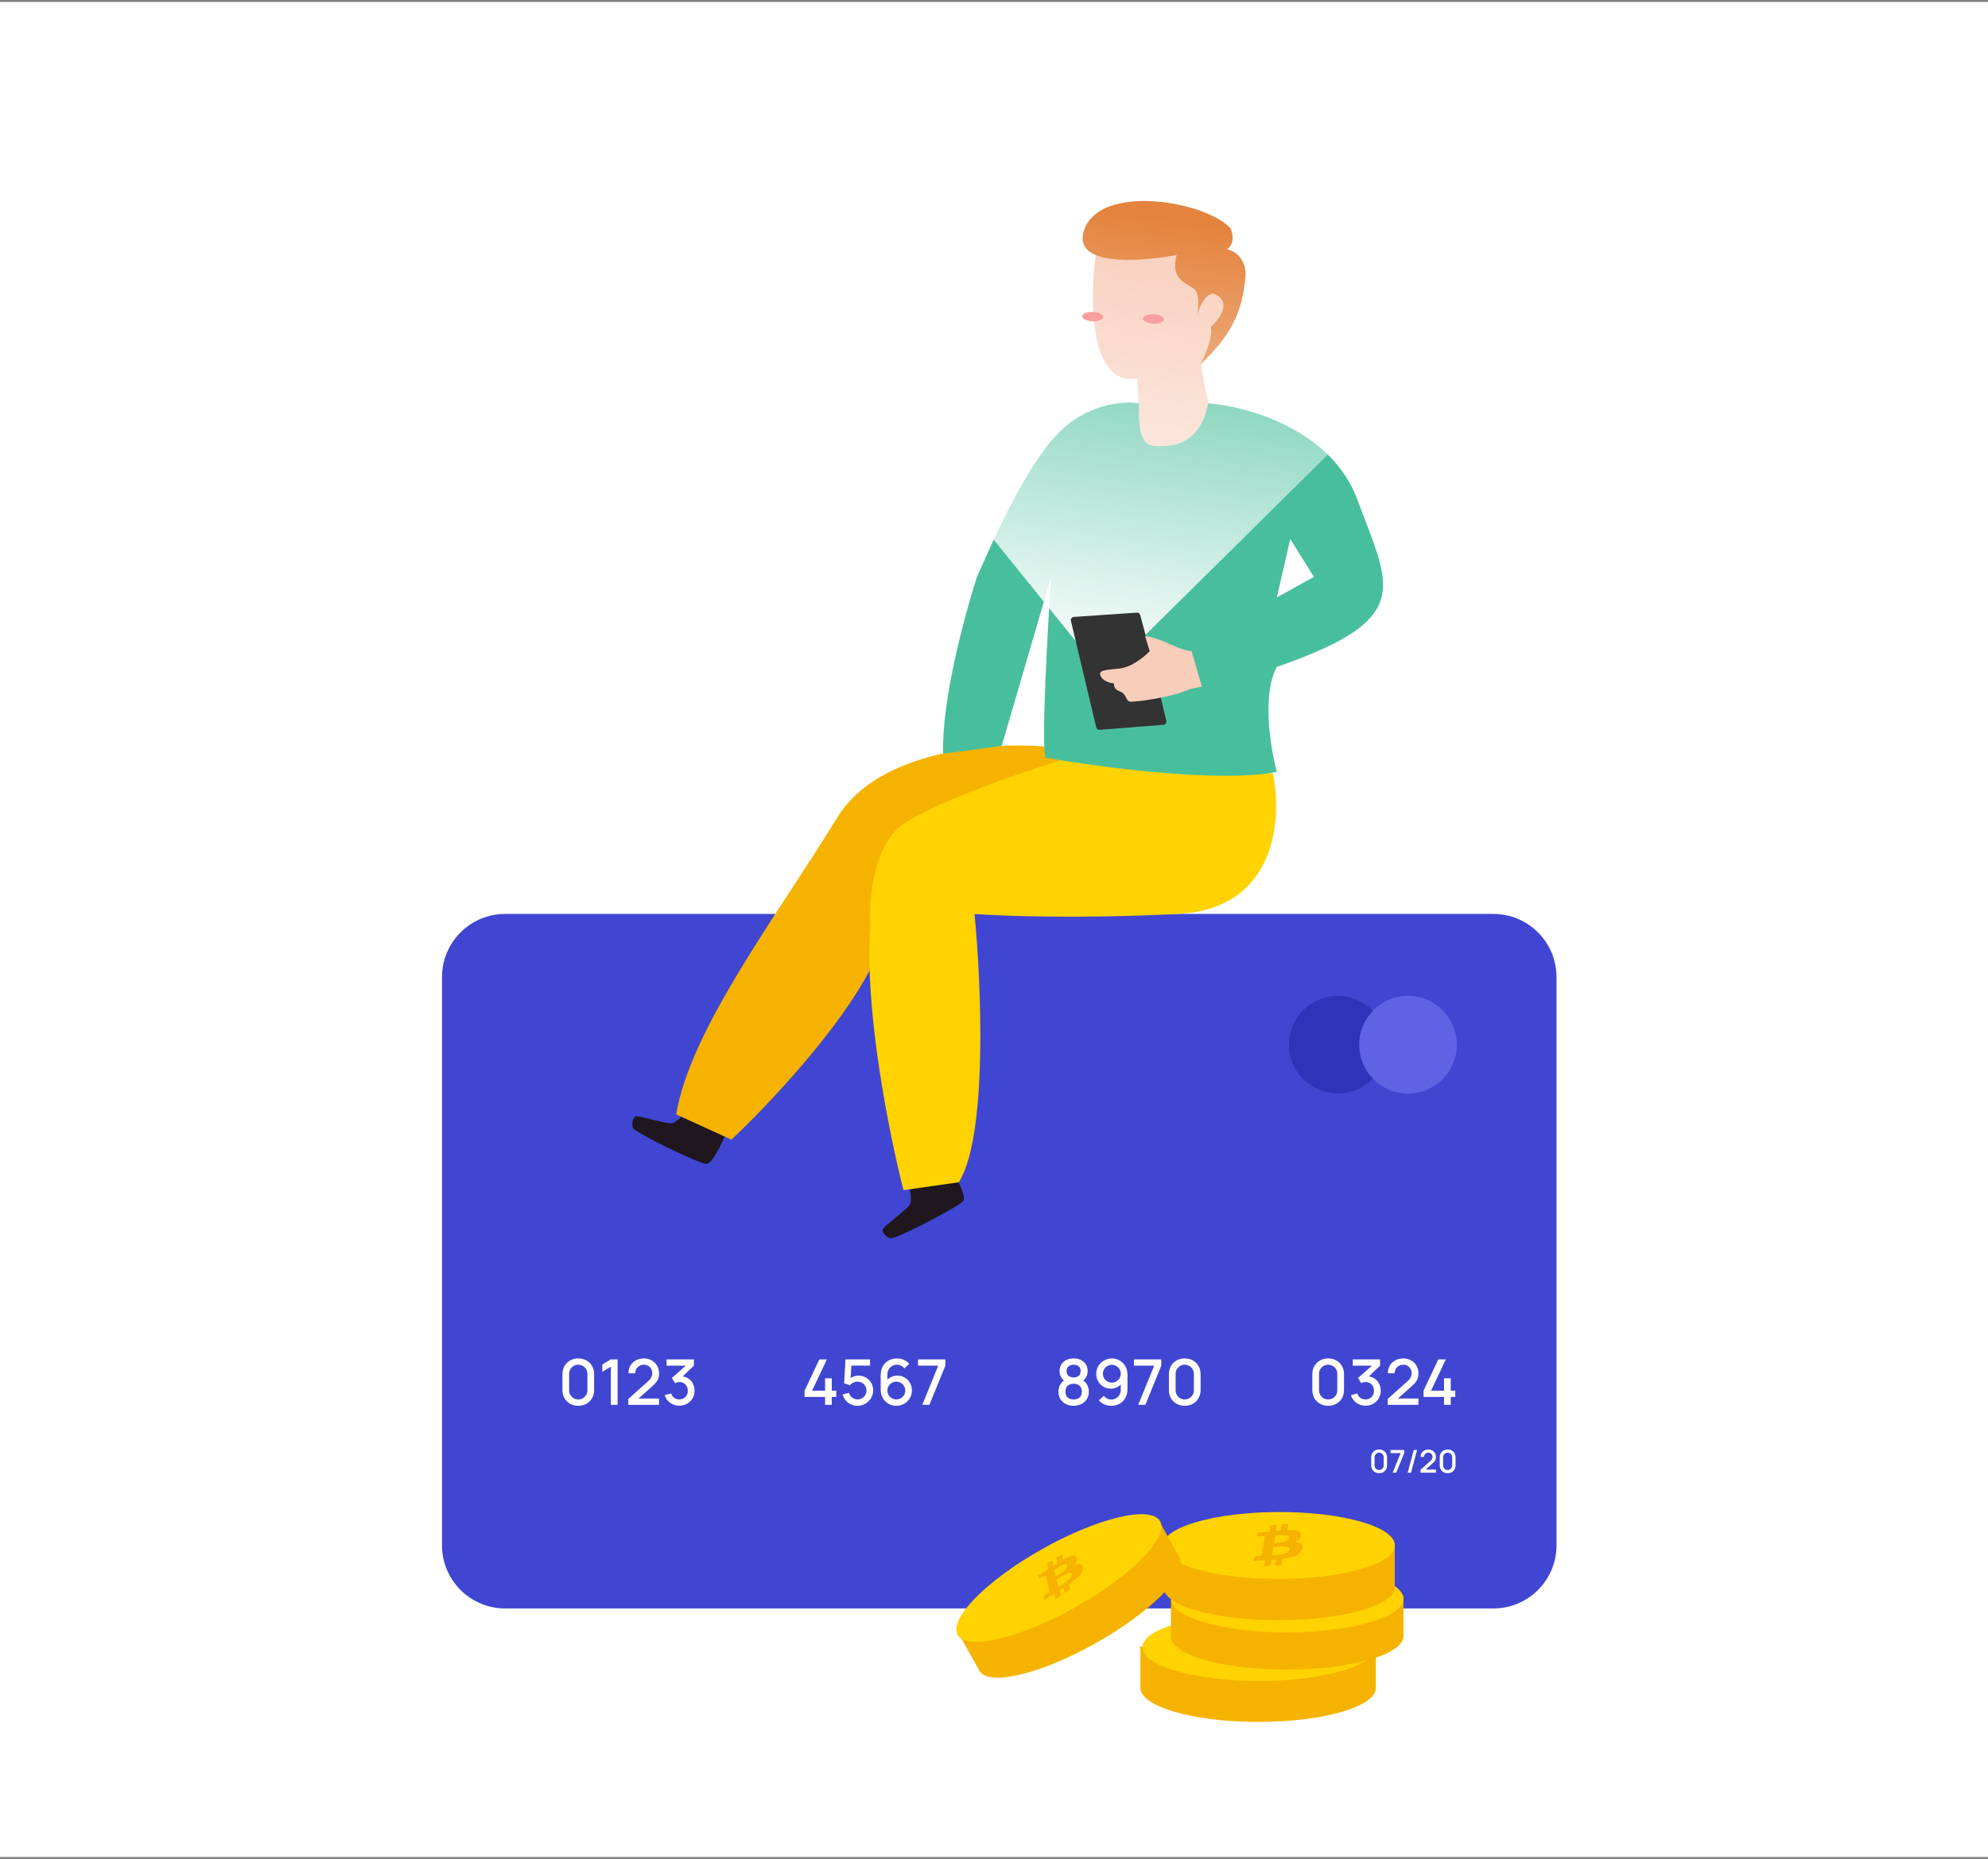 <svg width="509" height="476" viewBox="0 0 509 476" fill="none" xmlns="http://www.w3.org/2000/svg">
<rect x="0" y="0" width="509" height="476" fill="#808080" stroke="none"/>
<rect width="509" height="475" transform="translate(0 0.5)" fill="white"/>
<path d="M113.171 250.189C113.171 241.26 120.409 234.022 129.338 234.022H382.355C391.284 234.022 398.522 241.26 398.522 250.189V395.694C398.522 404.623 391.284 411.861 382.355 411.861H129.338C120.409 411.861 113.171 404.623 113.171 395.694V250.189Z" fill="#4046D2"/>
<path d="M355 267.5C355 274.404 349.404 280 342.5 280C335.596 280 330 274.404 330 267.5C330 260.596 335.596 255 342.5 255C349.404 255 355 260.596 355 267.5Z" fill="#2E34BA"/>
<path d="M373 267.5C373 274.404 367.404 280 360.5 280C353.596 280 348 274.404 348 267.5C348 260.596 353.596 255 360.5 255C367.404 255 373 260.596 373 267.5Z" fill="#5E63E3"/>
<path d="M148.058 359.965C147.266 359.965 146.565 359.792 145.956 359.447C145.347 359.097 144.868 358.617 144.517 358.009C144.172 357.4 144 356.699 144 355.907V351.897C144 351.105 144.172 350.405 144.517 349.796C144.868 349.187 145.347 348.71 145.956 348.365C146.565 348.015 147.266 347.839 148.058 347.839C148.85 347.839 149.551 348.015 150.16 348.365C150.769 348.71 151.246 349.187 151.591 349.796C151.941 350.405 152.116 351.105 152.116 351.897V355.907C152.116 356.699 151.941 357.4 151.591 358.009C151.246 358.617 150.769 359.097 150.16 359.447C149.551 359.792 148.85 359.965 148.058 359.965ZM148.058 358.348C148.489 358.348 148.88 358.246 149.23 358.041C149.586 357.831 149.869 357.55 150.079 357.2C150.289 356.844 150.394 356.448 150.394 356.012V351.776C150.394 351.345 150.289 350.954 150.079 350.604C149.869 350.248 149.586 349.968 149.23 349.763C148.88 349.553 148.489 349.448 148.058 349.448C147.627 349.448 147.233 349.553 146.878 349.763C146.527 349.968 146.247 350.248 146.037 350.604C145.827 350.954 145.722 351.345 145.722 351.776V356.012C145.722 356.448 145.827 356.844 146.037 357.2C146.247 357.55 146.527 357.831 146.878 358.041C147.233 358.246 147.627 358.348 148.058 358.348Z" fill="white"/>
<path d="M156.402 359.722V349.941L154.211 351.275V349.391L156.402 348.082H158.124V359.722H156.402Z" fill="white"/>
<path d="M160.87 359.714L160.878 358.211L165.947 353.668C166.356 353.307 166.634 352.962 166.779 352.633C166.93 352.304 167.006 351.975 167.006 351.647C167.006 351.232 166.914 350.86 166.731 350.531C166.547 350.197 166.294 349.933 165.971 349.739C165.648 349.545 165.276 349.448 164.855 349.448C164.424 349.448 164.039 349.55 163.699 349.755C163.365 349.955 163.104 350.221 162.915 350.555C162.727 350.89 162.635 351.251 162.64 351.639H160.911C160.911 350.884 161.08 350.224 161.42 349.658C161.765 349.087 162.236 348.642 162.834 348.324C163.433 348.001 164.117 347.839 164.888 347.839C165.621 347.839 166.278 348.006 166.86 348.341C167.442 348.669 167.9 349.122 168.234 349.699C168.574 350.275 168.744 350.933 168.744 351.671C168.744 352.205 168.673 352.657 168.533 353.029C168.393 353.401 168.183 353.746 167.903 354.064C167.623 354.382 167.272 354.727 166.852 355.098L162.939 358.591L162.754 358.106H168.744V359.714H160.87Z" fill="white"/>
<path d="M173.94 359.941C173.363 359.941 172.822 359.833 172.315 359.617C171.809 359.396 171.369 359.084 170.997 358.679C170.631 358.275 170.364 357.798 170.197 357.249L171.83 356.796C171.986 357.297 172.258 357.682 172.647 357.952C173.035 358.216 173.466 358.345 173.94 358.34C174.366 358.335 174.74 358.235 175.064 358.041C175.387 357.847 175.64 357.585 175.823 357.257C176.007 356.923 176.098 356.54 176.098 356.109C176.098 355.462 175.896 354.929 175.492 354.508C175.093 354.088 174.57 353.878 173.924 353.878C173.74 353.878 173.552 353.905 173.358 353.959C173.169 354.013 172.991 354.083 172.824 354.169L172.032 352.835L176.139 349.205L176.316 349.691H170.658V348.082H177.658V349.691L174.247 352.972L174.231 352.423C174.964 352.423 175.6 352.587 176.139 352.916C176.678 353.239 177.092 353.681 177.383 354.242C177.68 354.797 177.828 355.419 177.828 356.109C177.828 356.853 177.653 357.513 177.303 358.089C176.958 358.666 176.492 359.119 175.904 359.447C175.322 359.776 174.667 359.941 173.94 359.941Z" fill="white"/>
<path d="M211.254 359.722V357.693H206V356.093L209.783 348.082H211.715L207.932 356.093H211.254V352.94H212.968V356.093H214.124V357.693H212.968V359.722H211.254Z" fill="white"/>
<path d="M219.516 359.965C218.918 359.965 218.36 359.844 217.843 359.601C217.331 359.353 216.892 359.014 216.525 358.583C216.159 358.146 215.898 357.645 215.741 357.079L217.366 356.643C217.458 356.988 217.614 357.287 217.835 357.54C218.061 357.793 218.325 357.99 218.627 358.13C218.929 358.265 219.242 358.332 219.565 358.332C219.991 358.332 220.376 358.23 220.721 358.025C221.071 357.82 221.346 357.545 221.545 357.2C221.75 356.855 221.853 356.476 221.853 356.061C221.853 355.635 221.747 355.25 221.537 354.905C221.333 354.56 221.055 354.288 220.705 354.088C220.36 353.883 219.98 353.781 219.565 353.781C219.091 353.781 218.689 353.875 218.36 354.064C218.032 354.253 217.776 354.471 217.593 354.719L216.121 354.201L216.477 348.082H222.758V349.675H217.342L218.029 349.036L217.746 353.619L217.415 353.191C217.722 352.884 218.088 352.649 218.514 352.488C218.94 352.326 219.363 352.245 219.783 352.245C220.505 352.245 221.149 352.412 221.715 352.746C222.286 353.08 222.736 353.536 223.065 354.112C223.394 354.684 223.558 355.333 223.558 356.061C223.558 356.783 223.372 357.44 223 358.033C222.629 358.62 222.135 359.089 221.521 359.44C220.907 359.79 220.239 359.965 219.516 359.965Z" fill="white"/>
<path d="M229.492 359.965C228.737 359.965 228.058 359.787 227.455 359.431C226.851 359.07 226.371 358.577 226.016 357.952C225.665 357.327 225.49 356.616 225.49 355.818V352.108C225.49 351.262 225.665 350.518 226.016 349.877C226.371 349.235 226.862 348.737 227.487 348.381C228.117 348.025 228.842 347.848 229.661 347.848C230.276 347.848 230.852 347.964 231.391 348.195C231.93 348.427 232.396 348.772 232.79 349.23L231.553 350.386C231.332 350.1 231.055 349.874 230.72 349.707C230.392 349.534 230.039 349.448 229.661 349.448C229.176 349.448 228.751 349.564 228.384 349.796C228.018 350.022 227.729 350.321 227.519 350.693C227.315 351.065 227.212 351.464 227.212 351.889V354.024L226.881 353.652C227.215 353.215 227.63 352.87 228.126 352.617C228.621 352.364 229.152 352.237 229.718 352.237C230.44 352.237 231.084 352.407 231.65 352.746C232.221 353.08 232.669 353.536 232.992 354.112C233.321 354.689 233.485 355.338 233.485 356.061C233.485 356.788 233.302 357.448 232.935 358.041C232.574 358.628 232.089 359.097 231.48 359.448C230.877 359.793 230.214 359.965 229.492 359.965ZM229.492 358.34C229.912 358.34 230.295 358.238 230.64 358.033C230.984 357.828 231.259 357.553 231.464 357.208C231.669 356.864 231.771 356.481 231.771 356.061C231.771 355.64 231.669 355.258 231.464 354.913C231.265 354.568 230.993 354.293 230.648 354.088C230.303 353.883 229.92 353.781 229.5 353.781C229.079 353.781 228.694 353.883 228.344 354.088C227.999 354.293 227.724 354.568 227.519 354.913C227.315 355.258 227.212 355.64 227.212 356.061C227.212 356.476 227.315 356.855 227.519 357.2C227.724 357.545 227.999 357.823 228.344 358.033C228.689 358.238 229.071 358.34 229.492 358.34Z" fill="white"/>
<path d="M236.138 359.722L240.228 349.691H235.047V348.082H242.047V349.691L237.965 359.722H236.138Z" fill="white"/>
<path d="M274.888 359.965C274.128 359.965 273.455 359.814 272.867 359.512C272.285 359.205 271.827 358.779 271.493 358.235C271.164 357.691 271 357.06 271 356.343C271 355.675 271.156 355.063 271.469 354.508C271.781 353.953 272.248 353.517 272.867 353.199L272.835 353.781C272.339 353.474 271.957 353.091 271.687 352.633C271.423 352.169 271.291 351.652 271.291 351.081C271.291 350.418 271.445 349.844 271.752 349.359C272.059 348.874 272.482 348.5 273.021 348.235C273.565 347.971 274.188 347.839 274.888 347.839C275.589 347.839 276.209 347.971 276.747 348.235C277.286 348.5 277.709 348.874 278.017 349.359C278.324 349.844 278.477 350.418 278.477 351.081C278.477 351.652 278.351 352.167 278.097 352.625C277.844 353.083 277.456 353.468 276.933 353.781L276.909 353.215C277.523 353.517 277.99 353.948 278.308 354.508C278.626 355.063 278.785 355.675 278.785 356.343C278.785 357.06 278.617 357.691 278.283 358.235C277.949 358.779 277.488 359.205 276.901 359.512C276.314 359.814 275.643 359.965 274.888 359.965ZM274.888 358.356C275.513 358.356 276.02 358.186 276.408 357.847C276.796 357.502 276.99 357.001 276.99 356.343C276.99 355.686 276.796 355.185 276.408 354.84C276.025 354.489 275.519 354.314 274.888 354.314C274.258 354.314 273.748 354.489 273.36 354.84C272.978 355.185 272.786 355.686 272.786 356.343C272.786 357.001 272.98 357.502 273.368 357.847C273.757 358.186 274.263 358.356 274.888 358.356ZM274.888 352.698C275.422 352.698 275.853 352.566 276.182 352.302C276.516 352.032 276.683 351.625 276.683 351.081C276.683 350.537 276.516 350.13 276.182 349.86C275.853 349.585 275.422 349.448 274.888 349.448C274.355 349.448 273.921 349.585 273.587 349.86C273.253 350.13 273.086 350.537 273.086 351.081C273.086 351.625 273.253 352.032 273.587 352.302C273.921 352.566 274.355 352.698 274.888 352.698Z" fill="white"/>
<path d="M284.67 347.847C285.425 347.847 286.104 348.028 286.707 348.389C287.311 348.745 287.788 349.235 288.138 349.86C288.494 350.485 288.672 351.197 288.672 351.994V355.705C288.672 356.551 288.494 357.294 288.138 357.936C287.788 358.577 287.298 359.076 286.667 359.431C286.042 359.787 285.32 359.965 284.501 359.965C283.886 359.965 283.31 359.849 282.771 359.617C282.232 359.385 281.766 359.041 281.372 358.582L282.609 357.427C282.83 357.712 283.105 357.941 283.434 358.114C283.768 358.281 284.123 358.364 284.501 358.364C284.986 358.364 285.411 358.251 285.778 358.025C286.144 357.793 286.43 357.491 286.635 357.119C286.845 356.747 286.95 356.349 286.95 355.923V353.789L287.281 354.161C286.947 354.597 286.532 354.942 286.037 355.195C285.541 355.449 285.01 355.575 284.444 355.575C283.722 355.575 283.075 355.408 282.504 355.074C281.938 354.735 281.491 354.277 281.162 353.7C280.839 353.123 280.677 352.474 280.677 351.752C280.677 351.024 280.858 350.367 281.219 349.779C281.585 349.187 282.07 348.718 282.674 348.373C283.283 348.023 283.948 347.847 284.67 347.847ZM284.67 349.472C284.25 349.472 283.867 349.575 283.523 349.779C283.178 349.984 282.903 350.259 282.698 350.604C282.493 350.949 282.391 351.331 282.391 351.752C282.391 352.172 282.491 352.555 282.69 352.9C282.895 353.245 283.17 353.519 283.514 353.724C283.859 353.929 284.242 354.031 284.662 354.031C285.083 354.031 285.465 353.929 285.81 353.724C286.16 353.519 286.438 353.245 286.643 352.9C286.848 352.555 286.95 352.172 286.95 351.752C286.95 351.337 286.848 350.957 286.643 350.612C286.438 350.267 286.163 349.992 285.818 349.788C285.473 349.577 285.091 349.472 284.67 349.472Z" fill="white"/>
<path d="M291.424 359.722L295.515 349.691H290.333V348.082H297.333V349.691L293.251 359.722H291.424Z" fill="white"/>
<path d="M303.339 359.965C302.546 359.965 301.846 359.792 301.237 359.447C300.628 359.097 300.148 358.617 299.798 358.009C299.453 357.4 299.281 356.699 299.281 355.907V351.897C299.281 351.105 299.453 350.405 299.798 349.796C300.148 349.187 300.628 348.71 301.237 348.365C301.846 348.014 302.546 347.839 303.339 347.839C304.131 347.839 304.831 348.014 305.44 348.365C306.049 348.71 306.526 349.187 306.871 349.796C307.221 350.405 307.397 351.105 307.397 351.897V355.907C307.397 356.699 307.221 357.4 306.871 358.009C306.526 358.617 306.049 359.097 305.44 359.447C304.831 359.792 304.131 359.965 303.339 359.965ZM303.339 358.348C303.77 358.348 304.16 358.246 304.511 358.041C304.866 357.831 305.149 357.55 305.359 357.2C305.57 356.844 305.675 356.448 305.675 356.012V351.776C305.675 351.345 305.57 350.954 305.359 350.604C305.149 350.248 304.866 349.968 304.511 349.763C304.16 349.553 303.77 349.448 303.339 349.448C302.907 349.448 302.514 349.553 302.158 349.763C301.808 349.968 301.528 350.248 301.318 350.604C301.107 350.954 301.002 351.345 301.002 351.776V356.012C301.002 356.448 301.107 356.844 301.318 357.2C301.528 357.55 301.808 357.831 302.158 358.041C302.514 358.246 302.907 358.348 303.339 358.348Z" fill="white"/>
<path d="M340.058 359.965C339.266 359.965 338.565 359.792 337.956 359.447C337.347 359.097 336.868 358.617 336.517 358.009C336.172 357.4 336 356.699 336 355.907V351.897C336 351.105 336.172 350.405 336.517 349.796C336.868 349.187 337.347 348.71 337.956 348.365C338.565 348.015 339.266 347.839 340.058 347.839C340.85 347.839 341.551 348.015 342.16 348.365C342.769 348.71 343.246 349.187 343.591 349.796C343.941 350.405 344.116 351.105 344.116 351.897V355.907C344.116 356.699 343.941 357.4 343.591 358.009C343.246 358.617 342.769 359.097 342.16 359.447C341.551 359.792 340.85 359.965 340.058 359.965ZM340.058 358.348C340.489 358.348 340.88 358.246 341.23 358.041C341.586 357.831 341.869 357.55 342.079 357.2C342.289 356.844 342.394 356.448 342.394 356.012V351.776C342.394 351.345 342.289 350.954 342.079 350.604C341.869 350.248 341.586 349.968 341.23 349.763C340.88 349.553 340.489 349.448 340.058 349.448C339.627 349.448 339.233 349.553 338.878 349.763C338.527 349.968 338.247 350.248 338.037 350.604C337.827 350.954 337.722 351.345 337.722 351.776V356.012C337.722 356.448 337.827 356.844 338.037 357.2C338.247 357.55 338.527 357.831 338.878 358.041C339.233 358.246 339.627 358.348 340.058 358.348Z" fill="white"/>
<path d="M349.631 359.941C349.054 359.941 348.512 359.833 348.006 359.617C347.499 359.396 347.06 359.084 346.688 358.679C346.322 358.275 346.055 357.798 345.888 357.249L347.521 356.796C347.677 357.297 347.949 357.682 348.337 357.952C348.725 358.216 349.156 358.345 349.631 358.34C350.056 358.335 350.431 358.235 350.754 358.041C351.078 357.847 351.331 357.585 351.514 357.257C351.697 356.923 351.789 356.54 351.789 356.109C351.789 355.462 351.587 354.929 351.183 354.508C350.784 354.088 350.261 353.878 349.614 353.878C349.431 353.878 349.243 353.905 349.049 353.959C348.86 354.013 348.682 354.083 348.515 354.169L347.723 352.835L351.829 349.205L352.007 349.691H346.349V348.082H353.349V349.691L349.938 352.972L349.922 352.423C350.655 352.423 351.29 352.587 351.829 352.916C352.368 353.239 352.783 353.681 353.074 354.242C353.371 354.797 353.519 355.419 353.519 356.109C353.519 356.853 353.344 357.513 352.993 358.089C352.648 358.666 352.182 359.119 351.595 359.447C351.013 359.776 350.358 359.941 349.631 359.941Z" fill="white"/>
<path d="M355.301 359.714L355.31 358.211L360.378 353.668C360.788 353.307 361.065 352.962 361.211 352.633C361.361 352.304 361.437 351.975 361.437 351.647C361.437 351.232 361.345 350.86 361.162 350.531C360.979 350.197 360.726 349.933 360.402 349.739C360.079 349.545 359.707 349.448 359.287 349.448C358.856 349.448 358.47 349.55 358.131 349.755C357.797 349.955 357.535 350.221 357.347 350.555C357.158 350.89 357.066 351.251 357.072 351.639H355.342C355.342 350.884 355.512 350.224 355.851 349.658C356.196 349.087 356.668 348.642 357.266 348.324C357.864 348.001 358.548 347.839 359.319 347.839C360.052 347.839 360.709 348.006 361.291 348.341C361.873 348.669 362.332 349.122 362.666 349.699C363.005 350.275 363.175 350.933 363.175 351.671C363.175 352.205 363.105 352.657 362.965 353.029C362.825 353.401 362.614 353.746 362.334 354.064C362.054 354.382 361.704 354.727 361.283 355.098L357.371 358.591L357.185 358.106H363.175V359.714H355.301Z" fill="white"/>
<path d="M369.729 359.722V357.693H364.474V356.093L368.258 348.082H370.19L366.406 356.093H369.729V352.94H371.443V356.093H372.598V357.693H371.443V359.722H369.729Z" fill="white"/>
<path d="M353.107 377.223C352.711 377.223 352.361 377.137 352.056 376.965C351.752 376.79 351.512 376.55 351.337 376.245C351.164 375.941 351.078 375.59 351.078 375.194V373.19C351.078 372.794 351.164 372.443 351.337 372.139C351.512 371.834 351.752 371.596 352.056 371.423C352.361 371.248 352.711 371.161 353.107 371.161C353.503 371.161 353.853 371.248 354.158 371.423C354.462 371.596 354.701 371.834 354.873 372.139C355.049 372.443 355.136 372.794 355.136 373.19V375.194C355.136 375.59 355.049 375.941 354.873 376.245C354.701 376.55 354.462 376.79 354.158 376.965C353.853 377.137 353.503 377.223 353.107 377.223ZM353.107 376.415C353.323 376.415 353.518 376.364 353.693 376.261C353.871 376.156 354.012 376.016 354.118 375.841C354.223 375.663 354.275 375.465 354.275 375.247V373.129C354.275 372.913 354.223 372.718 354.118 372.543C354.012 372.365 353.871 372.225 353.693 372.123C353.518 372.018 353.323 371.965 353.107 371.965C352.892 371.965 352.695 372.018 352.517 372.123C352.342 372.225 352.202 372.365 352.097 372.543C351.992 372.718 351.939 372.913 351.939 373.129V375.247C351.939 375.465 351.992 375.663 352.097 375.841C352.202 376.016 352.342 376.156 352.517 376.261C352.695 376.364 352.892 376.415 353.107 376.415Z" fill="white"/>
<path d="M356.568 377.102L358.613 372.086H356.022V371.282H359.522V372.086L357.481 377.102H356.568Z" fill="white"/>
<path d="M361.967 371.282L360.415 377.102H361.268L362.82 371.282H361.967Z" fill="white"/>
<path d="M363.713 377.098L363.717 376.346L366.251 374.075C366.456 373.894 366.595 373.722 366.667 373.557C366.743 373.393 366.781 373.229 366.781 373.064C366.781 372.857 366.735 372.671 366.643 372.507C366.552 372.34 366.425 372.207 366.263 372.11C366.102 372.013 365.916 371.965 365.705 371.965C365.49 371.965 365.297 372.016 365.127 372.119C364.96 372.218 364.83 372.352 364.735 372.519C364.641 372.686 364.595 372.866 364.598 373.06H363.733C363.733 372.683 363.818 372.353 363.988 372.07C364.16 371.784 364.396 371.562 364.695 371.403C364.994 371.241 365.336 371.161 365.722 371.161C366.088 371.161 366.417 371.244 366.708 371.411C366.999 371.576 367.228 371.802 367.395 372.09C367.565 372.379 367.65 372.707 367.65 373.076C367.65 373.343 367.615 373.57 367.544 373.755C367.474 373.941 367.369 374.114 367.229 374.273C367.089 374.432 366.914 374.604 366.704 374.79L364.748 376.536L364.655 376.294H367.65V377.098H363.713Z" fill="white"/>
<path d="M370.648 377.223C370.252 377.223 369.902 377.137 369.597 376.965C369.293 376.79 369.053 376.55 368.878 376.245C368.705 375.941 368.619 375.59 368.619 375.194V373.19C368.619 372.794 368.705 372.443 368.878 372.139C369.053 371.834 369.293 371.596 369.597 371.423C369.902 371.248 370.252 371.161 370.648 371.161C371.044 371.161 371.394 371.248 371.699 371.423C372.003 371.596 372.242 371.834 372.414 372.139C372.589 372.443 372.677 372.794 372.677 373.19V375.194C372.677 375.59 372.589 375.941 372.414 376.245C372.242 376.55 372.003 376.79 371.699 376.965C371.394 377.137 371.044 377.223 370.648 377.223ZM370.648 376.415C370.863 376.415 371.059 376.364 371.234 376.261C371.412 376.156 371.553 376.016 371.658 375.841C371.763 375.663 371.816 375.465 371.816 375.247V373.129C371.816 372.913 371.763 372.718 371.658 372.543C371.553 372.365 371.412 372.225 371.234 372.123C371.059 372.018 370.863 371.965 370.648 371.965C370.432 371.965 370.236 372.018 370.058 372.123C369.883 372.225 369.743 372.365 369.637 372.543C369.532 372.718 369.48 372.913 369.48 373.129V375.247C369.48 375.465 369.532 375.663 369.637 375.841C369.743 376.016 369.883 376.156 370.058 376.261C370.236 376.364 370.432 376.415 370.648 376.415Z" fill="white"/>
<path d="M352.266 421.621V432.226C352.266 437.033 338.757 440.919 322.111 440.919C305.465 440.919 291.981 436.972 291.981 432.165V421.568L352.266 421.621Z" fill="#F5B300"/>
<path d="M351.942 421.922C351.951 417.19 338.652 413.331 322.238 413.302C305.825 413.274 292.512 417.086 292.504 421.818C292.496 426.55 305.795 430.409 322.208 430.438C338.622 430.466 351.934 426.654 351.942 421.922Z" fill="#FFD200"/>
<path d="M299.797 408.638V419.039C299.797 423.754 313.133 427.565 329.576 427.522C346.019 427.48 359.346 423.652 359.338 418.937V408.544L299.797 408.638Z" fill="#F5B300"/>
<path d="M329.618 417.996C346.032 417.967 359.331 414.108 359.322 409.377C359.314 404.645 346.002 400.832 329.588 400.861C313.175 400.889 299.876 404.748 299.884 409.48C299.892 414.212 313.205 418.025 329.618 417.996Z" fill="#FFD200"/>
<path d="M297.936 396.364V406.561C297.936 411.175 311.197 414.92 327.537 414.87C343.877 414.819 357.113 411.083 357.104 406.461V396.264L297.936 396.364Z" fill="#F5B300"/>
<path d="M327.438 404.305C343.852 404.276 357.151 400.417 357.143 395.685C357.134 390.953 343.822 387.141 327.409 387.169C310.995 387.198 297.696 391.057 297.704 395.789C297.713 400.521 311.025 404.333 327.438 404.305Z" fill="#FFD200"/>
<path d="M321.946 392.456C322.444 392.422 322.936 392.362 323.435 392.328C323.933 392.294 324.425 392.234 324.923 392.2C325.06 392.195 325.098 392.159 325.124 392.073C325.198 391.597 325.278 391.147 325.352 390.672C325.378 390.585 325.416 390.549 325.553 390.545C326.007 390.521 326.412 390.481 326.86 390.432C326.997 390.427 327.003 390.452 326.971 390.514C326.891 390.964 326.817 391.439 326.737 391.889C326.743 391.914 326.749 391.94 326.717 392.001C327.078 391.972 327.483 391.932 327.844 391.903C327.888 391.893 327.92 391.831 327.957 391.796C328.012 391.433 328.072 391.095 328.17 390.722C328.19 390.61 328.21 390.497 328.23 390.385C328.218 390.334 328.256 390.298 328.349 390.303C328.803 390.279 329.252 390.23 329.75 390.196C329.794 390.186 329.8 390.211 329.843 390.201C329.789 390.564 329.729 390.901 329.669 391.239C329.655 391.377 329.641 391.515 329.583 391.663C329.557 391.75 329.606 391.765 329.743 391.761C330.253 391.778 330.763 391.795 331.273 391.812C331.745 391.864 332.186 391.978 332.55 392.164C333.032 392.457 333.17 392.856 333.09 393.306C333.024 393.618 332.909 393.914 332.606 394.199C332.38 394.414 332.054 394.597 331.723 394.754C331.679 394.764 331.641 394.8 331.554 394.82C331.746 394.856 331.933 394.867 332.125 394.904C332.702 395.013 333.117 395.214 333.374 395.532C333.526 395.793 333.554 396.11 333.488 396.422C333.396 396.821 333.248 397.178 332.92 397.55C332.517 397.994 331.947 398.314 331.26 398.527C330.36 398.815 329.475 398.966 328.584 399.091C328.447 399.096 328.366 399.141 328.34 399.228C328.26 399.678 328.185 400.153 328.105 400.603C328.085 400.716 328.091 400.741 327.861 400.74C327.456 400.78 327.002 400.804 326.597 400.844C326.46 400.848 326.454 400.823 326.486 400.761C326.56 400.286 326.634 399.811 326.758 399.351C326.746 399.3 326.784 399.264 326.691 399.259C326.33 399.288 325.969 399.317 325.564 399.357C325.53 399.608 325.452 399.868 325.418 400.119C325.383 400.369 325.306 400.63 325.271 400.88C325.24 400.941 325.245 400.967 325.109 400.972C324.654 400.996 324.206 401.045 323.757 401.095C323.62 401.1 323.614 401.074 323.646 401.013C323.72 400.538 323.795 400.062 323.918 399.602C323.912 399.577 323.95 399.541 323.938 399.49C322.898 399.568 321.859 399.647 320.775 399.735C320.839 399.612 320.865 399.526 320.928 399.403C321.05 399.132 321.171 398.862 321.255 398.627C321.281 398.54 321.325 398.53 321.456 398.5C321.773 398.48 322.134 398.451 322.446 398.406C322.807 398.376 323.046 398.213 323.048 398.024C323.314 396.588 323.581 395.152 323.797 393.7C323.837 393.475 323.566 393.295 323.155 393.309C322.744 393.323 322.339 393.362 321.978 393.392C321.891 393.412 321.841 393.397 321.873 393.335C321.939 393.024 321.999 392.686 322.065 392.374C321.908 392.492 321.908 392.492 321.946 392.456ZM325.633 398.263C325.677 398.253 325.726 398.268 325.726 398.268C326.449 398.209 327.221 398.166 327.969 398.02C328.499 397.925 328.979 397.814 329.436 397.6C330.23 397.255 330.432 396.535 329.857 396.236C329.591 396.082 329.212 396.035 328.833 395.987C327.988 395.913 327.048 396.022 326.15 396.122C326.014 396.126 326.019 396.152 325.994 396.239C325.965 396.515 325.887 396.775 325.859 397.051C325.767 397.45 325.719 397.839 325.633 398.263ZM328.698 394.805C328.786 394.785 328.998 394.709 329.167 394.643C329.973 394.349 330.28 393.685 329.743 393.351C329.471 393.171 329.043 393.109 328.626 393.097C327.979 393.085 327.35 393.149 326.671 393.198C326.534 393.202 326.497 393.238 326.471 393.325C326.376 393.913 326.276 394.475 326.138 395.073C326.107 395.134 326.156 395.15 326.249 395.155C326.43 395.141 326.567 395.136 326.747 395.121C327.414 395.021 328 394.967 328.698 394.805Z" fill="#F5B300"/>
<path d="M245.757 418.851L250.767 427.812C253.033 431.866 266.39 428.719 280.556 420.741C294.723 412.764 304.382 403.055 302.104 398.998L297.095 390.037L245.757 418.851Z" fill="#F5B300"/>
<path d="M275.303 411.552C289.616 403.518 299.341 393.661 297.025 389.534C294.709 385.408 281.229 388.576 266.916 396.61C252.603 404.644 242.878 414.501 245.194 418.627C247.51 422.754 260.99 419.586 275.303 411.552Z" fill="#FFD200"/>
<path d="M265.718 403.523C266.141 403.262 266.55 402.984 266.974 402.723C267.397 402.461 267.807 402.183 268.23 401.922C268.348 401.854 268.369 401.808 268.361 401.728C268.26 401.322 268.173 400.934 268.072 400.528C268.064 400.448 268.085 400.402 268.203 400.334C268.592 400.101 268.932 399.88 269.306 399.63C269.424 399.562 269.439 399.579 269.432 399.642C269.519 400.031 269.62 400.437 269.707 400.825C269.721 400.842 269.735 400.86 269.729 400.922C270.034 400.729 270.374 400.508 270.68 400.315C270.714 400.286 270.721 400.224 270.741 400.178C270.662 399.869 270.597 399.578 270.552 399.241C270.53 399.143 270.509 399.046 270.487 398.949C270.459 398.915 270.479 398.869 270.563 398.829C270.951 398.597 271.326 398.347 271.75 398.086C271.784 398.057 271.798 398.074 271.833 398.046C271.912 398.355 271.978 398.646 272.043 398.938C272.079 399.052 272.115 399.166 272.116 399.309C272.123 399.389 272.172 399.378 272.29 399.31C272.742 399.083 273.193 398.856 273.645 398.63C274.076 398.448 274.501 398.33 274.884 398.303C275.408 398.305 275.668 398.551 275.755 398.94C275.806 399.214 275.809 399.5 275.644 399.865C275.521 400.139 275.3 400.435 275.065 400.714C275.03 400.742 275.01 400.788 274.941 400.845C275.121 400.782 275.288 400.703 275.469 400.641C276.012 400.455 276.444 400.416 276.78 400.543C277.005 400.675 277.139 400.91 277.19 401.184C277.249 401.539 277.245 401.887 277.088 402.332C276.89 402.868 276.504 403.386 275.978 403.875C275.292 404.524 274.571 405.058 273.836 405.575C273.718 405.643 273.663 405.717 273.67 405.797C273.757 406.186 273.858 406.592 273.945 406.98C273.967 407.078 273.981 407.095 273.78 407.203C273.44 407.424 273.051 407.657 272.711 407.878C272.593 407.946 272.579 407.929 272.585 407.866C272.484 407.46 272.383 407.055 272.331 406.637C272.302 406.603 272.323 406.558 272.24 406.597C271.934 406.79 271.629 406.983 271.289 407.205C271.346 407.416 271.369 407.656 271.427 407.868C271.484 408.079 271.507 408.319 271.565 408.531C271.559 408.594 271.573 408.611 271.455 408.679C271.066 408.912 270.691 409.161 270.316 409.411C270.198 409.479 270.184 409.462 270.191 409.399C270.09 408.994 269.988 408.588 269.936 408.171C269.922 408.153 269.943 408.108 269.914 408.073C269.033 408.624 268.151 409.175 267.235 409.754C267.248 409.628 267.24 409.548 267.253 409.423C267.265 409.154 267.277 408.886 267.268 408.663C267.26 408.583 267.295 408.555 267.399 408.47C267.67 408.305 267.975 408.112 268.232 407.93C268.537 407.737 268.688 407.498 268.624 407.349C268.356 406.103 268.087 404.857 267.77 403.622C267.726 403.428 267.426 403.415 267.072 403.62C266.718 403.824 266.378 404.045 266.072 404.238C266.003 404.295 265.954 404.307 265.961 404.244C265.91 403.969 265.844 403.678 265.793 403.404C265.697 403.569 265.697 403.569 265.718 403.523ZM270.967 406.318C271.002 406.29 271.051 406.279 271.051 406.279C271.661 405.893 272.321 405.495 272.924 405.029C273.354 404.705 273.735 404.393 274.06 404.011C274.634 403.368 274.558 402.711 273.952 402.748C273.666 402.753 273.318 402.895 272.97 403.036C272.206 403.376 271.422 403.904 270.672 404.404C270.554 404.472 270.568 404.489 270.576 404.569C270.648 404.798 270.67 405.038 270.742 405.267C270.801 405.621 270.894 405.947 270.967 406.318ZM272.44 402.177C272.509 402.121 272.668 401.961 272.793 401.83C273.395 401.222 273.431 400.559 272.845 400.551C272.545 400.539 272.148 400.691 271.78 400.879C271.21 401.173 270.683 401.52 270.107 401.878C269.989 401.946 269.968 401.991 269.976 402.071C270.099 402.574 270.207 403.06 270.296 403.592C270.289 403.654 270.338 403.643 270.421 403.603C270.574 403.507 270.692 403.439 270.845 403.342C271.393 402.95 271.885 402.632 272.44 402.177Z" fill="#F5B300"/>
<path d="M186.721 288.578C186.071 289.826 182.718 298.09 180.852 298.043C178.986 297.995 162.406 289.927 162.047 288.809C161.687 287.691 162.036 285.931 162.914 285.832C163.791 285.733 170.766 287.791 171.929 287.653C173.093 287.516 175.895 285.031 176.315 283.161" fill="#1F161E"/>
<path d="M242.523 297.166C243.136 298.435 247.765 306.068 246.612 307.538C245.458 309.008 229.065 317.493 227.953 317.114C226.84 316.734 225.636 315.401 226.081 314.637C226.527 313.874 232.349 309.505 232.935 308.488C233.52 307.472 233.201 303.737 231.951 302.281" fill="#1F161E"/>
<path d="M214.351 209.367C226.638 189.32 263.527 189.293 276.191 192.391L274.17 204.113L223.243 247.36C215.16 263.527 195.894 283.736 187.271 291.82L173.125 285.353C176.763 263.527 198.993 234.426 214.351 209.367Z" fill="#F5B300"/>
<path d="M301.655 234.022C326.875 232.729 328.33 209.502 325.905 198.05L274.979 193.604C264.47 196.837 241.028 204.517 231.327 210.984C223.567 216.157 222.435 230.654 222.839 237.255C221.223 258.596 227.824 291.146 231.327 304.754L245.474 302.733C252.91 291.092 251.267 252.075 249.515 234.022C256.386 234.561 276.434 235.315 301.655 234.022Z" fill="#FFD200"/>
<path d="M307.516 93.165C310.588 88.638 310.412 84.947 309.941 83.667L291.146 96.197L292.157 117.012L308.93 114.183L309.941 105.089C308.647 100.723 307.785 95.321 307.516 93.165Z" fill="#F8CDBA"/>
<path d="M295.39 114.183C291.187 113.859 291.752 107.312 291.55 103.27C287.711 102.596 277.93 103.31 270.331 111.556C262.212 120.365 254.093 138.773 251.149 145.448C250.649 146.582 250.298 147.378 250.122 147.73C247.072 157.325 241.074 179.007 241.474 193L248.974 192L256.474 191L269.118 147.73C268.175 161.943 266.572 191.098 267.704 194.008C281.379 196.433 312.366 200.556 326.916 197.646C325.299 191.651 323.036 177.882 326.916 170.768L307.92 177.639L304.484 165.312L326.916 152.96L330.352 138.029L336.414 147.73L326.916 152.96L304.484 165.312L307.92 177.639L326.916 170.768C359.59 159.444 356.621 151.7 349.498 133.126C348.867 131.48 348.204 129.75 347.529 127.925C340.901 109.979 319.372 104.011 309.334 103.27C307.313 113.576 300.644 114.587 295.39 114.183Z" fill="#48BF9C"/>
<path d="M297.556 94.17C279.287 105.81 278.626 79.484 280.58 64.867C286.239 62.644 298.768 58.723 303.618 60.825C308.468 62.926 307.66 74.634 306.65 80.225C307.62 75.375 310.153 74.971 311.298 75.375C315.663 78.124 312.039 82.179 309.681 83.863C306.448 88.228 300.25 92.553 297.556 94.17Z" fill="#F8CDBA"/>
<path d="M277.605 58.81C274.21 68.349 291.954 67.096 301.25 65.277C299.633 71.744 303.675 72.35 305.696 73.967C307.313 75.26 306.774 79.154 306.504 80.636C307.798 76.432 309.738 74.708 311.152 75.381C315.396 77.402 312.23 81.848 309.94 83.667C310.748 85.93 308.525 91.077 307.313 93.368C316.609 84.678 318.023 78.211 318.832 71.542C319.479 66.207 316.003 64.199 314.184 63.862C316.286 62.246 315.598 59.551 314.992 58.406C308.727 51.535 281.849 46.887 277.605 58.81Z" fill="#E4833D"/>
<path d="M407.774 49.349L291.753 164.088L275.352 164.088L171.959 36.138L407.774 49.349Z" fill="url(#paint0_linear_8399_11589)"/>
<path d="M291.089 156.869L274.92 157.972C274.421 158.005 274.073 158.479 274.188 158.965L280.678 186.262C280.771 186.65 281.131 186.912 281.528 186.881L297.887 185.594C298.38 185.556 298.723 185.087 298.611 184.605L294.581 167.333L291.924 157.465C291.824 157.093 291.474 156.843 291.089 156.869Z" fill="#333333"/>
<path d="M299.432 164.907C302.504 166.362 304.484 166.726 305.09 166.726L307.717 175.82L304.686 176.426C300.644 178.447 290.54 179.862 289.327 179.66C288.115 179.458 288.519 177.639 286.7 177.033C285.245 176.548 285.151 175.483 285.285 175.012C284.41 174.944 282.497 174.486 281.85 173.193C281.042 171.576 282.86 171.576 286.7 171.172C289.772 170.849 293.1 168.073 294.38 166.726L293.167 162.886C293.975 162.954 296.36 163.452 299.432 164.907Z" fill="#F8CDBA"/>
<path d="M295.293 82.874C296.781 82.931 298.008 82.441 298.033 81.78C298.059 81.118 296.873 80.536 295.384 80.479C293.896 80.422 292.669 80.912 292.644 81.573C292.618 82.235 293.804 82.817 295.293 82.874Z" fill="#FA9E9F"/>
<path d="M279.722 82.278C281.211 82.335 282.438 81.845 282.463 81.183C282.488 80.522 281.302 79.939 279.814 79.882C278.326 79.826 277.099 80.316 277.073 80.977C277.048 81.638 278.234 82.221 279.722 82.278Z" fill="#FA9E9F"/>
<defs>
<linearGradient id="paint0_linear_8399_11589" x1="290.485" y1="172.945" x2="307.508" y2="57.168" gradientUnits="userSpaceOnUse">
<stop stop-color="white"/>
<stop offset="1" stop-color="white" stop-opacity="0"/>
</linearGradient>
</defs>
</svg>
